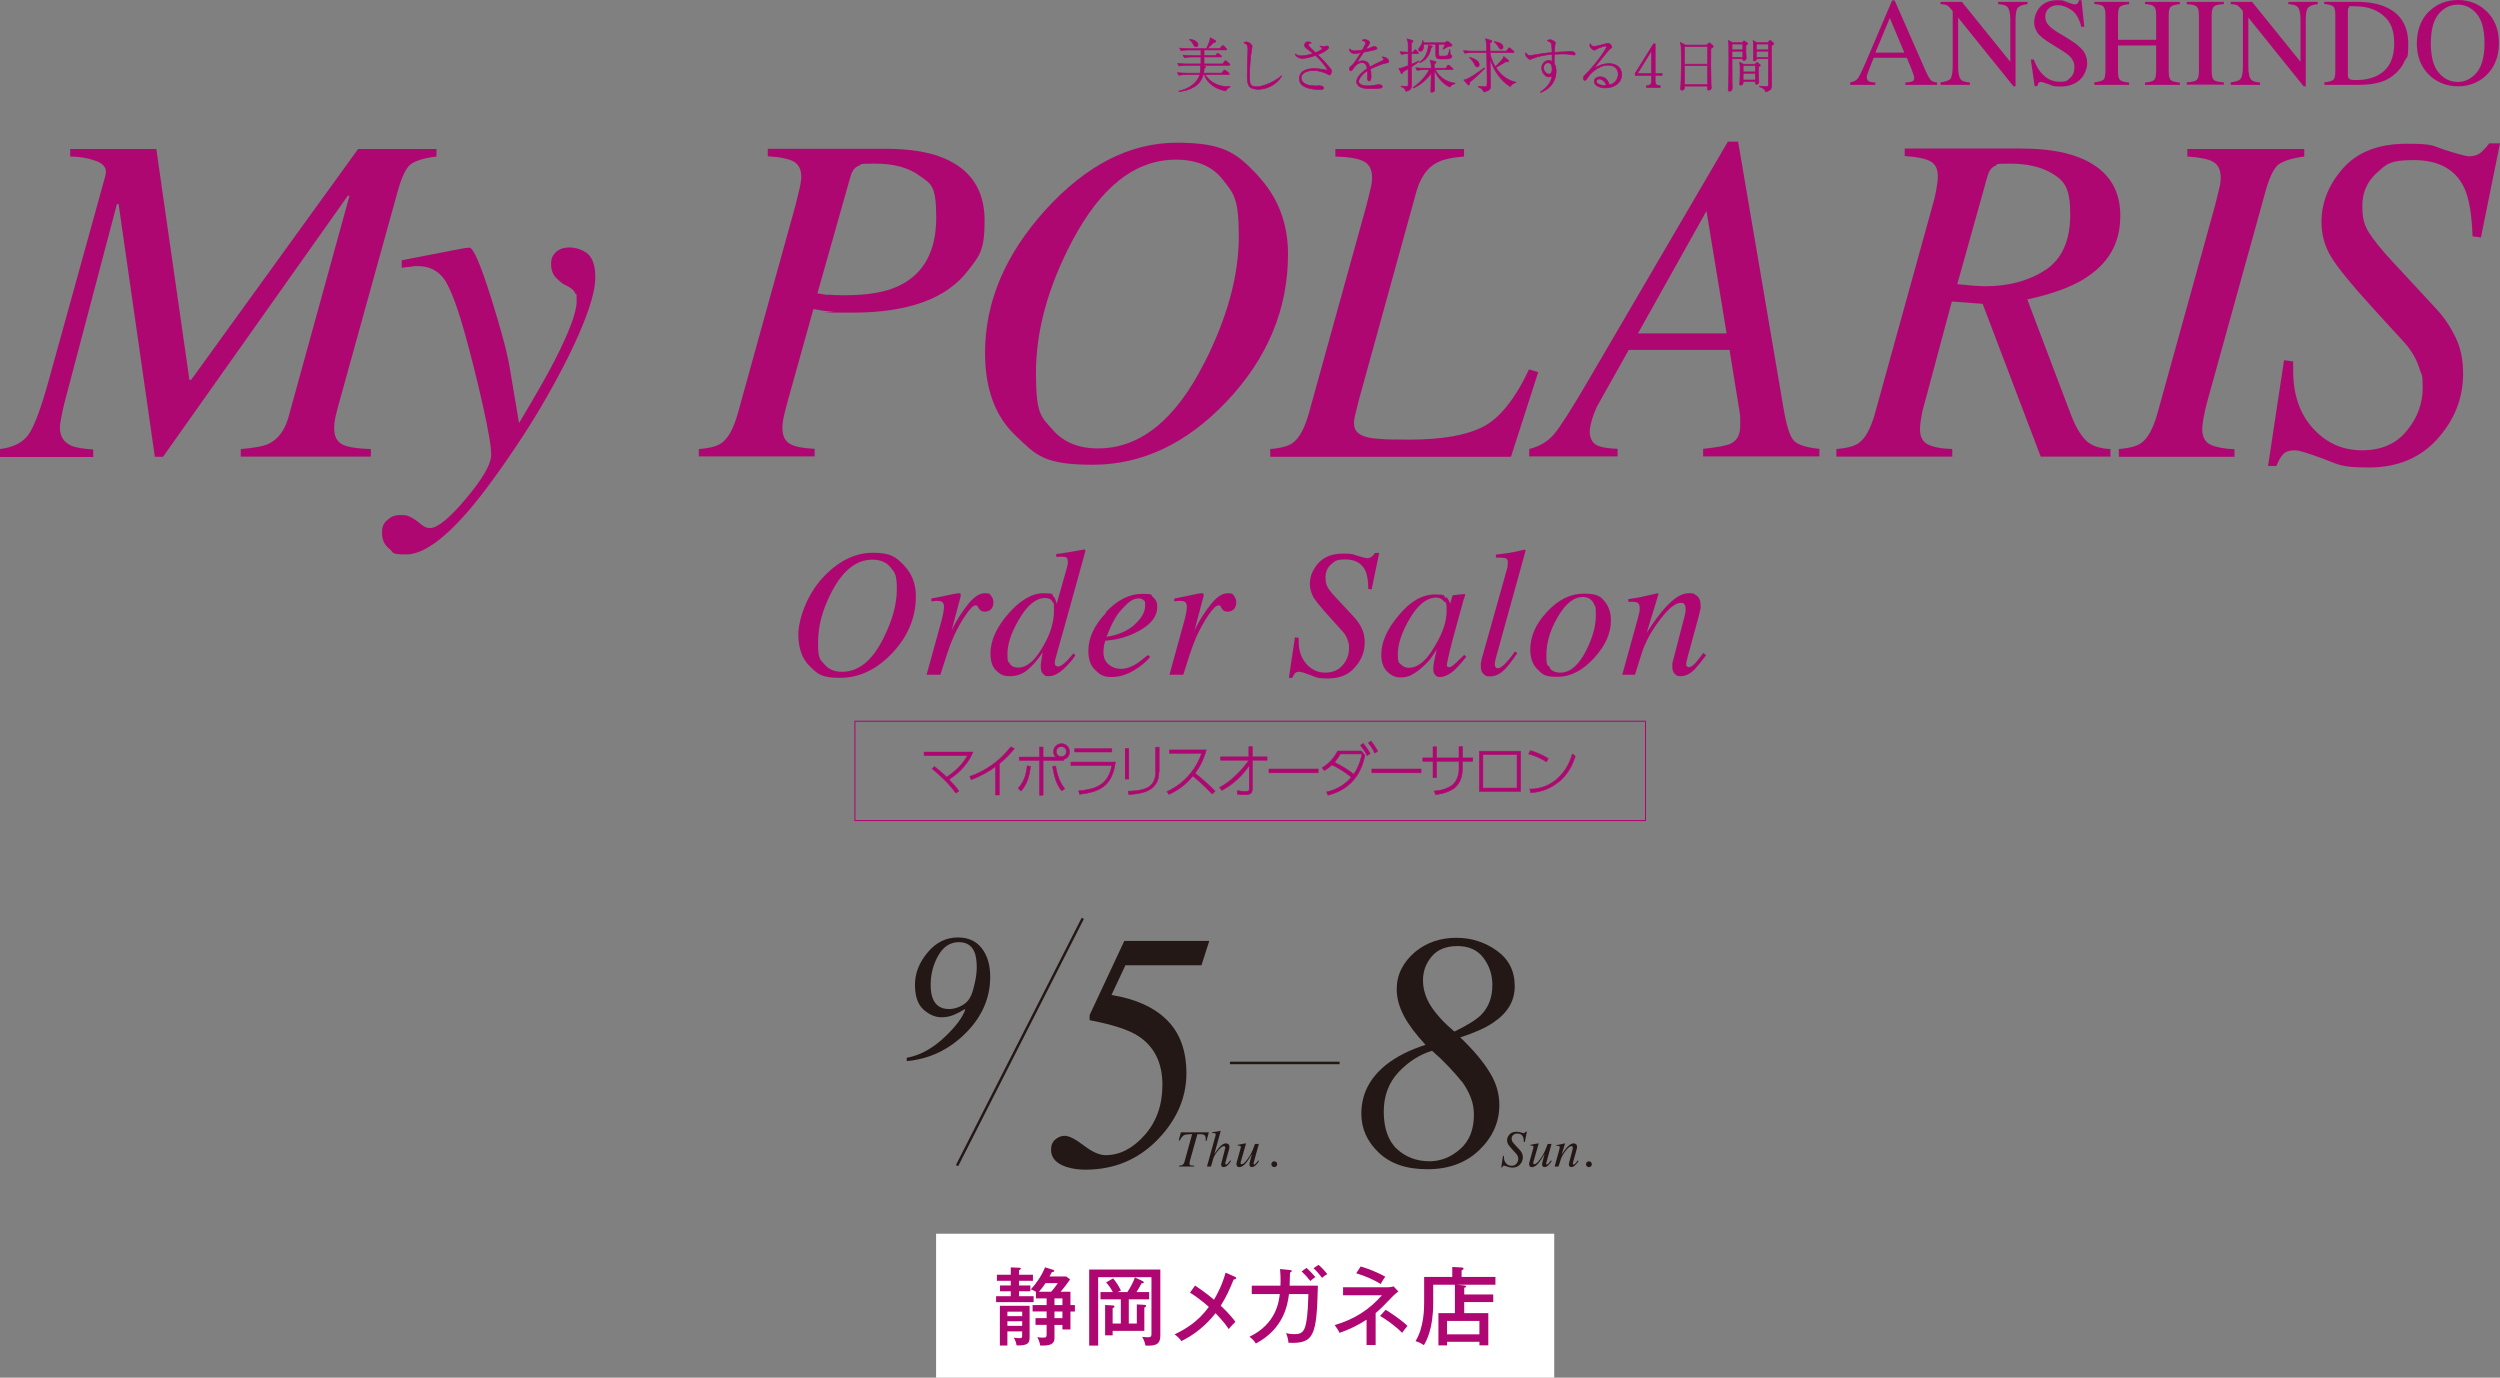 <?xml version="1.0" encoding="UTF-8"?><svg id="_レイヤー_2" xmlns="http://www.w3.org/2000/svg" viewBox="0 0 1193.1 657.48"><rect x="0" y="0" width="1193.1" height="657.48" fill="#808080" stroke="none"/><defs><style>.cls-1{stroke:#231815;stroke-width:1.2px;}.cls-1,.cls-2{fill:none;stroke-miterlimit:10;}.cls-3{fill:#231815;}.cls-4,.cls-5{fill:#af0772;}.cls-6,.cls-7{fill:#af0772;}.cls-8{fill:#fff;}.cls-2{stroke-width:.5px;}.cls-2,.cls-7{stroke:#af0772;}.cls-7{stroke-width:.25px;}.cls-7,.cls-5{stroke-linecap:round;stroke-linejoin:round;}.cls-5{stroke:#af0772;stroke-width:.3px;}</style></defs><g id="_文字"><rect class="cls-8" x="446.74" y="588.78" width="295" height="68.71"/><path class="cls-3" d="M442.64,454.62c3.97-4.82,8.8-7.23,14.5-7.23,4.98,0,8.8,1.74,11.45,5.23,2.66,3.49,3.98,7.99,3.98,13.5,0,10.33-4.04,19.43-12.12,27.32-7.83,7.67-17.07,11.99-27.72,12.96v-1.58c6.56-1.16,12.86-4.72,18.92-10.66,4.81-4.7,7.82-8.81,9-12.32l-.29-.21c-1.6,1.05-3.33,1.96-5.19,2.72-1.85.76-3.82,1.14-5.89,1.14-2.9,0-5.73-1.21-8.49-3.63-2.75-2.42-4.13-6.39-4.13-11.9s1.98-10.51,5.95-15.33ZM459.05,479.88c2.05-1.11,3.53-2.74,4.44-4.9.61-1.41,1.2-3.46,1.78-6.13s.87-5.09.87-7.25c0-3.05-.36-5.44-1.08-7.19-1.3-3.19-3.78-4.78-7.43-4.78-4.15,0-7.43,2.13-9.85,6.4-2.42,4.27-3.63,8.89-3.63,13.88,0,2.88.37,5.18,1.12,6.9,1.35,3.16,3.91,4.74,7.68,4.74,2.02,0,4.05-.55,6.1-1.66Z"/><path class="cls-3" d="M508.87,556.89c-4.85-1.63-7.27-4.37-7.27-8.21,0-2.1.68-3.74,2.05-4.89,1.37-1.16,2.85-1.74,4.45-1.74,2.06,0,5.11,1.54,9.13,4.62,4.02,3.08,7.48,4.62,10.37,4.62,6.81,0,13.04-3.2,18.68-9.59,5.65-6.39,8.47-14.38,8.47-23.96,0-10.63-3.92-18.45-11.76-23.45-4.54-2.89-12.2-5.37-22.98-7.42v-2.45l16.56-35.37h40.54l-3.71,11.6h-36.3l-6.65,14.21c11.47,1.84,20.3,5.83,26.48,11.96,6.18,6.13,9.27,14.59,9.27,25.38,0,11.74-4.64,22.37-13.93,31.89-9.28,9.42-20.73,14.13-34.35,14.13-3.25,0-6.27-.45-9.05-1.34Z"/><path class="cls-3" d="M669.94,484.69c-2.24-4.24-3.37-8.43-3.37-12.59,0-6.89,2.94-12.84,8.82-17.84,5.47-4.47,12.02-6.71,19.65-6.71,7.12,0,13.54,2.04,19.26,6.12s8.59,9.72,8.59,16.93-3.43,12.82-10.29,17.45c-3.71,2.53-8.95,4.87-15.71,7.03,6.29,6.05,10.93,11.55,13.93,16.5,3.15,4.95,4.72,10.21,4.72,15.79,0,8.16-3.17,15.3-9.52,21.43-6.34,6.13-14.6,9.2-24.76,9.2s-17.71-2.63-23.25-7.9c-5.55-5.26-8.32-11.47-8.32-18.63,0-9.32,4-17.13,11.99-23.45,4.9-3.84,11.11-6.97,18.64-9.39-4.69-5.05-8.16-9.7-10.41-13.93ZM696.79,548.44c4.41-3.84,6.61-9.29,6.61-16.34,0-3.11-.52-5.92-1.55-8.45-1.03-2.53-2.27-4.82-3.71-6.87-2.12-2.63-4.45-5.29-7-7.97s-5.12-5.13-7.7-7.34c-5.93,1.79-11.26,5.18-15.98,10.18s-7.08,11.32-7.08,18.95,2.11,13.93,6.34,17.8c4.23,3.87,9.41,5.8,15.55,5.8,5.26,0,10.1-1.92,14.51-5.76ZM706.78,484.42c3.63-3.63,5.44-8.42,5.44-14.37,0-4.84-1.42-9.14-4.26-12.91-2.84-3.76-6.98-5.64-12.41-5.64s-9.46,1.65-12.25,4.93c-2.79,3.29-4.19,7.09-4.19,11.41s1.32,8.55,3.95,12.55c2.63,4,6.32,7.97,11.06,11.92,6.22-3.05,10.44-5.68,12.66-7.89Z"/><line class="cls-1" x1="586.98" y1="507.28" x2="639.3" y2="507.28"/><line class="cls-1" x1="516.74" y1="438.28" x2="456.74" y2="556.28"/><path class="cls-3" d="M562.66,556.31c.74-.06,1.26-.16,1.56-.32.5-.27.86-.78,1.06-1.53l3.65-13.19c-1.92,0-3.19.14-3.8.43-.62.29-1.34,1.17-2.16,2.63l-.44-.09,1.04-3.84h13.33l-1.1,4.08-.44-.06.06-.87c0-.77-.17-1.34-.52-1.71-.35-.38-1.03-.57-2.06-.57h-1.39l-3.5,12.44c-.08.27-.14.51-.18.72-.07.32-.11.57-.11.76,0,.49.15.79.45.91s.89.19,1.77.21v.4h-7.22v-.4Z"/><path class="cls-3" d="M578.53,540.34c.52-.07.95-.13,1.28-.18s.61-.09.84-.13c.97-.19,1.49-.29,1.56-.31.07-.02.13-.02.17-.02.1.05.15.11.15.18l-3.02,10.9c1.01-1.51,1.83-2.62,2.48-3.32,1.12-1.2,2.15-1.81,3.09-1.81.38,0,.76.12,1.11.37.36.25.54.69.54,1.34,0,.15-.02.35-.06.6s-.09.46-.15.65l-1.62,5.85c-.05.16-.09.32-.12.47-.03.15-.05.29-.05.41,0,.14.03.24.1.31.06.07.16.1.28.1.25,0,.55-.18.89-.52.21-.22.61-.7,1.18-1.44l.32.29c-.57.85-1.05,1.46-1.45,1.86-.71.69-1.42,1.04-2.13,1.04-.33,0-.6-.1-.82-.3-.22-.2-.33-.5-.33-.88,0-.11,0-.21.02-.3.01-.09.04-.2.07-.31l1.84-7.15c.02-.06.03-.13.04-.2.01-.07.02-.14.02-.21,0-.2-.06-.36-.18-.48-.13-.11-.3-.17-.5-.17-.54,0-1.23.44-2.05,1.31-.82.87-1.52,1.77-2.09,2.68-.39.64-.68,1.25-.88,1.82s-.58,1.88-1.15,3.93h-1.9l4.1-14.8c.02-.11.04-.2.05-.27,0-.07.01-.14.01-.21,0-.35-.11-.56-.34-.63s-.66-.09-1.31-.05v-.4Z"/><path class="cls-3" d="M592.1,547.9c.02-.08.03-.16.04-.23.01-.07.02-.14.02-.21,0-.35-.1-.56-.31-.64-.21-.08-.6-.12-1.17-.12v-.34l1.82-.35,1.96-.37s.08.01.11.06.04.1.04.14l-.04.2-2.37,8.25c-.06.2-.1.36-.12.48s-.04.2-.04.24c0,.19.05.33.16.44.11.11.25.16.42.16.49,0,1.09-.43,1.82-1.28.73-.86,1.38-1.74,1.95-2.66.51-.82.98-1.74,1.41-2.75.26-.63.64-1.62,1.14-2.99h1.84l-2.4,8.66c-.04.16-.08.31-.11.45s-.05.25-.05.34c0,.11.02.2.07.27s.13.12.25.12.24-.05.37-.14c.13-.09.29-.24.48-.43.09-.09.25-.28.48-.57.14-.18.36-.45.66-.82l.35.23c-.37.62-.76,1.15-1.16,1.6-.8.9-1.54,1.34-2.23,1.34-.36,0-.65-.1-.87-.29s-.34-.5-.34-.91c0-.21.02-.44.06-.69.04-.25.11-.53.2-.85.15-.57.34-1.28.58-2.14l.32-1.15h-.09c-1.13,1.9-2.03,3.24-2.68,4.03-1.13,1.35-2.19,2.03-3.2,2.03-.27,0-.52-.06-.74-.17-.43-.23-.64-.64-.64-1.22,0-.17,0-.31.02-.42.02-.11.04-.25.09-.44l1.9-6.86Z"/><path class="cls-3" d="M607.14,556.59c-.27-.27-.4-.6-.4-.99s.14-.71.41-.98.6-.4.98-.4.71.14.98.4.41.6.41.98-.13.71-.4.99c-.27.27-.6.41-.99.41s-.72-.14-.99-.41Z"/><path class="cls-3" d="M717.25,551.59l.48.06c0,.28-.01.45-.01.5,0,1.27.35,2.29,1.06,3.06.7.77,1.56,1.15,2.58,1.15s1.82-.35,2.38-1.04c.56-.69.84-1.45.84-2.27,0-.31-.05-.63-.16-.98-.16-.53-.43-1-.8-1.42l-1.56-1.71c-1.2-1.32-1.98-2.26-2.32-2.83-.34-.57-.51-1.19-.51-1.86,0-1.02.38-1.97,1.15-2.84.76-.87,1.89-1.3,3.37-1.3.66,0,1.34.11,2.04.34.7.22,1.12.34,1.26.34.27,0,.49-.08.66-.23.17-.15.31-.31.41-.47h.57l-1.01,4.98-.44-.06c-.04-1.18-.19-2.05-.45-2.59-.47-.97-1.36-1.45-2.67-1.45-.8,0-1.46.23-1.96.69s-.75,1.04-.75,1.73c0,.56.11,1.03.34,1.41s.66.92,1.31,1.61l2.26,2.43c.41.44.75.94,1.02,1.49s.42,1.2.42,1.94c0,1.3-.45,2.46-1.36,3.46-.91,1-2.12,1.51-3.63,1.51-.79,0-1.59-.15-2.4-.46s-1.31-.46-1.51-.46c-.29,0-.5.07-.63.21-.13.14-.25.35-.35.62h-.44l.84-5.58Z"/><path class="cls-3" d="M731.77,547.9c.02-.08.03-.16.04-.23.01-.07.02-.14.02-.21,0-.35-.1-.56-.31-.64-.21-.08-.6-.12-1.17-.12v-.34l1.82-.35,1.96-.37s.08.01.11.06.04.1.04.14l-.04.2-2.37,8.25c-.06.2-.1.36-.12.48s-.04.2-.04.24c0,.19.05.33.16.44.11.11.25.16.42.16.49,0,1.09-.43,1.82-1.28.73-.86,1.38-1.74,1.95-2.66.51-.82.98-1.74,1.41-2.75.26-.63.64-1.62,1.14-2.99h1.84l-2.4,8.66c-.04.16-.08.31-.11.45s-.05.25-.05.34c0,.11.02.2.07.27s.13.12.25.12.24-.05.37-.14c.13-.09.29-.24.48-.43.09-.09.25-.28.48-.57.14-.18.36-.45.66-.82l.35.23c-.37.62-.76,1.15-1.16,1.6-.8.9-1.54,1.34-2.23,1.34-.36,0-.65-.1-.87-.29s-.34-.5-.34-.91c0-.21.02-.44.06-.69.04-.25.11-.53.2-.85.15-.57.34-1.28.58-2.14l.32-1.15h-.09c-1.13,1.9-2.03,3.24-2.68,4.03-1.13,1.35-2.19,2.03-3.2,2.03-.27,0-.52-.06-.74-.17-.43-.23-.64-.64-.64-1.22,0-.17,0-.31.02-.42.02-.11.04-.25.09-.44l1.9-6.86Z"/><path class="cls-3" d="M741.93,556.71l2.09-7.54c.18-.64.28-1.02.31-1.16s.04-.28.04-.44c0-.24-.07-.42-.2-.56-.13-.14-.4-.2-.79-.2-.1,0-.19,0-.29.02-.09.01-.2.03-.31.04v-.4c.52-.08.9-.14,1.12-.18.22-.04.46-.09.72-.15l2.17-.48s.08.07.1.11l-1.62,5.25c1-1.52,1.83-2.65,2.51-3.39,1.18-1.31,2.24-1.96,3.17-1.96.36,0,.67.07.93.21.5.27.75.75.75,1.45,0,.2-.02.4-.06.61-.04.21-.09.44-.16.68l-1.61,5.85c-.03.12-.07.27-.11.45-.04.17-.06.3-.06.37,0,.12.03.23.09.33.06.1.15.15.27.15.2,0,.44-.12.7-.37s.7-.78,1.3-1.59l.35.32c-.65.9-1.17,1.54-1.56,1.9-.65.64-1.28.96-1.88.96-.27,0-.53-.09-.78-.27-.25-.18-.38-.51-.38-.99,0-.14,0-.29.03-.44s.05-.29.08-.4l1.56-5.93c.08-.33.14-.59.16-.8.03-.21.04-.36.04-.45,0-.19-.05-.36-.14-.51-.09-.14-.26-.21-.5-.21-.62,0-1.4.55-2.34,1.66-.55.66-1.11,1.44-1.68,2.35-.42.71-.76,1.4-1,2.07s-.63,1.89-1.17,3.66h-1.87Z"/><path class="cls-3" d="M757.31,556.59c-.27-.27-.4-.6-.4-.99s.14-.71.41-.98.6-.4.98-.4.71.14.98.4.41.6.41.98-.13.71-.4.99c-.27.27-.6.41-.99.41s-.72-.14-.99-.41Z"/><path class="cls-4" d="M492.96,608.36v2.9h-6.65v2.2h5.42v2.77h-5.42v2.36h6.97v2.85h-17.9v-2.85h7.01v-2.36h-5.14v-2.77h5.14v-2.2h-6.61v-2.9h6.61v-3.51l3.91.16c.29,0,.9.04.9.45,0,.29-.41.53-.9.77v2.12h6.65ZM480.77,635.4v6.73h-3.59v-18.96h14.19v14.88c0,2.9-.61,4.16-6.2,4.04-.29-1.63-.77-2.69-1.35-3.71.82.12,2.04.24,2.85.24,1.14,0,1.14-.61,1.14-1.22v-2h-7.05ZM487.83,628.1v-2.12h-7.05v2.12h7.05ZM487.83,632.75v-2.2h-7.05v2.2h7.05ZM510.86,616.48v6.36h2.12v3.06h-2.12v8.56h-3.83v-2.16h-3.79v6.12c0,1.59-.16,4.12-6.81,3.71-.16-1.14-.77-2.94-1.39-4,1.26.2,1.71.24,2.49.24,1.55,0,1.96-.08,1.96-1.55v-4.53h-5.3v-3.22h5.3v-3.18h-6.69v-3.06h6.69v-3.18h-5.1v-3.18c-1.1-.65-1.88-.94-2.45-1.1,2.65-2.85,5.42-6.93,6.77-10.56l3.63,1.1c.29.08.77.2.77.61,0,.49-.86.61-1.14.61-.33.61-.53,1.02-1.1,2.04h7.95l1.88,1.43c-1.92,2.65-3.06,4.2-4.53,5.87h4.69ZM501.65,616.48c.41-.45,1.96-2.24,3.18-4.12h-5.87c-.57.9-1.35,2.08-3.14,4.12h5.83ZM503.24,619.66v3.18h3.79v-3.18h-3.79ZM507.03,625.9h-3.79v3.18h3.79v-3.18Z"/><path class="cls-4" d="M553.76,605.88v31.44c0,3.67-1.43,5.18-7.09,4.85-.33-1.96-1.18-3.47-1.59-4.16,1.35.12,2.08.2,2.69.2,1.63,0,1.75-.53,1.75-1.88v-26.79h-25.44v32.62h-4.28v-36.29h33.97ZM538.02,616.64c.24-.37,2.57-3.83,3.59-7.01l3.63,1.71c.33.16.61.33.61.61,0,.41-.37.45-1.06.53-.82,1.59-1.35,2.49-2.41,4.16h6.04v3.47h-9.71v11.54h3.83v-9.13l3.59.2c.33,0,.82.08.82.53,0,.29-.24.49-.82.82v11.09h-15.13v2.12h-3.59v-14.48l3.59.2c.37.04.86.04.86.53,0,.33-.29.49-.86.82v7.3h3.91v-11.54h-9.71v-3.47h5.91c-.98-1.79-1.92-3.18-3.22-4.61l3.3-1.92c.98,1.1,2.2,2.65,3.79,5.79l-1.63.73h4.65Z"/><path class="cls-4" d="M589.39,609.34c.33.12.57.37.57.61,0,.33-.45.61-1.22.69-2.08,5.14-3.43,8.07-6.16,12.52.86.77,5.02,4.73,7.01,7.71-.45.41-1.83,1.67-3.18,3.43-1.79-2.77-4.24-5.42-6.32-7.58-4.36,5.59-9.91,10.19-16.27,13.29-1.1-1.43-1.67-2-3.26-3.22,4.81-2.28,11.05-5.79,16.35-13.09-.69-.61-4.53-4.04-9.01-6.81l2.45-3.38c1.1.73,5.55,3.75,9.01,6.77,1.55-2.57,4-7.26,5.55-12.93l4.49,2Z"/><path class="cls-4" d="M615.65,606.12c.53.04.82.12.82.45,0,.2-.16.57-.82.73,0,1.02-.04,2.45-.2,6.28h13.5c-.61,23.57-1.59,27.85-14.03,27.24-.2-1.75-.45-2.77-1.14-4.61.94.24,2,.49,3.83.49,2.08,0,4.28-.12,5.3-3.59.57-2,1.26-5.18,1.51-15.54h-9.26c-.65,5.3-2.61,16.64-15.82,23.61-.94-1.43-1.63-2.2-3.06-3.22,12.76-6.12,14.07-16.72,14.48-20.39h-13.37v-4h13.7c.16-3.71-.08-6.24-.2-7.95l4.77.49ZM623.52,605.1c1.39,1.18,3.18,3.1,4.24,4.36-.9.61-1.51,1.06-2.41,1.88-1.18-1.55-2.69-3.22-4.16-4.57l2.32-1.67ZM629.27,603.63c1.39,1.18,3.14,3.06,4.16,4.44-1.06.57-1.39.86-2.53,1.79-1.06-1.55-2.69-3.38-4.04-4.61l2.41-1.63Z"/><path class="cls-4" d="M656.5,641.88h-4.32v-12.07c-4.04,2.61-8.36,4.77-12.93,6.28-.57-1.3-1.06-2.04-2.28-3.71,9.71-2.89,16.43-7.34,22.55-14.23h-18.55v-3.83h21.65c.82,0,1.22-.08,2.45-.41l2.28,2.41c-.65.53-1.67,1.3-2.32,1.96-5.51,5.71-5.99,6.2-8.52,8.36v15.25ZM649.36,604.41c3.79,1.02,9.18,3.38,11.74,4.85-1.3,1.83-1.79,2.81-2.16,3.51-3.43-2.08-7.79-4-11.7-5.1l2.12-3.26ZM661.31,625.08c1.55.94,6.85,4.32,10.4,7.67-.77.9-2.2,2.81-2.57,3.34-3.43-3.55-7.87-6.52-10.52-8.07l2.69-2.94Z"/><path class="cls-4" d="M712.64,617.78v3.63h-13.86v5.26h11.5v15.37h-4.24v-1.67h-15.45v1.71h-4.12v-15.41h7.87v-13.54h-10.36v8.69c0,12.52-3.26,18.1-4.44,20.14-.98-.65-2-1.3-4-1.92,4.08-6.44,4.12-15.82,4.12-18.55v-12.07h13.42v-4.77l4.53.24c.49.04.86.29.86.61,0,.2-.16.37-.33.45-.2.12-.41.24-.61.37v3.1h16.15v3.71h-18.47l3.1.29c.82.08,1.39.16,1.39.57s-.65.53-.9.57v3.22h13.86ZM690.58,636.79h15.45v-6.4h-15.45v6.4Z"/><path class="cls-5" d="M584.99,43.39c-1.17-.22-3.82-.78-6.46-2.67-1.11-.81-2.76-2.34-3.79-5.13h-.5c-.64,2.31-1.81,4.4-4.71,6.07-2.12,1.2-4.51,1.87-6.94,2.03v-.22c4.21-.86,6.66-2.9,7.83-4.12,1.59-1.62,1.95-3.01,2.12-3.76h-6.38c-.98,0-2.51.11-3.57.31l-.67-1.2c2.09.17,4.12.22,4.63.22h6.16c.22-1.14.31-2.03.31-2.59s-.06-.86-.14-1.14h-6.63c-1,0-2.54.11-3.59.31l-.67-1.2c2.09.17,4.12.22,4.65.22h6.49v-3.32h-4.32c-.98,0-2.54.11-3.59.31l-.64-1.2c2.09.17,4.1.22,4.63.22h3.93v-2.67h-5.96c-.98,0-2.51.11-3.57.31l-.67-1.2c2.09.17,4.12.22,4.62.22h8.25c.28-.56.89-1.84,1.45-3.48.19-.53.22-.7.31-1.7l2.4,1.31c.17.11.25.19.25.39,0,.25-.22.36-.31.42-.14.06-.72.28-.84.33-1.11,1-1.59,1.45-2.84,2.73h5.91l.98-1.09c.25-.28.33-.36.45-.36.19,0,.47.22.58.33l1,1c.31.31.31.42.31.47,0,.31-.33.31-.45.31h-10.39v2.67h5.57l.42-.7c.25-.39.39-.39.47-.39.11,0,.25.06.53.25l1.03.78c.11.08.28.22.28.42,0,.25-.22.31-.42.31h-7.89v3.32h8.94l.84-1.17c.14-.14.31-.39.47-.39s.39.22.5.31l1.31,1.14c.19.19.31.31.31.47,0,.25-.25.31-.42.31h-13.43l1.7.42c.33.08.53.2.53.39,0,.31-.45.53-.67.61-.06.84-.11,1.42-.31,2.31h8.64l.95-1.14c.25-.31.31-.36.45-.36.17,0,.47.25.53.28l1.42,1.14c.14.14.31.28.31.45,0,.25-.25.31-.45.31h-11.15c2.09,3.62,6.46,5.77,10.84,5.77.42,0,.75-.03,1.11-.06l.06.19c-1.5.72-1.84,1.42-2.09,1.9ZM570.8,22.33c-.7,0-1.03-.61-1.37-1.28-.5-.98-.92-1.56-1.76-2.06l.11-.22c3.29.28,3.96,2.03,3.96,2.62s-.45.95-.95.95Z"/><path class="cls-5" d="M611.63,36.26c-2.01,3.79-6.74,6.38-11.15,6.38-.75,0-3.15-.17-4.12-1.28-.92-1.06-1.14-2.81-1.14-5.63,0-.42.14-5.93.17-6.8s.17-4.62.17-5.41c0-2.34-.81-2.62-1.95-3.06.2-.22.47-.45,1.23-.45,1.17,0,2.73,1.34,2.73,2.06,0,.25-.14,1.03-.22,1.53-.64,3.43-1,9.03-1,12.54,0,1.09,0,3.54.56,4.29.61.81,1.67,1,2.7,1,3.48,0,9.53-2.9,11.95-5.29l.08.11Z"/><path class="cls-5" d="M629.93,21.94c.61.14,1.45.31,1.7.31.28,0,1.37-.33,1.59-.33.45,0,.86.25.86.7,0,.39-.25.61-.47.84-1.84,1.53-3.59,2.2-4.79,2.65,1.62,1.48,4.18,4.26,5.49,5.82.75.92,1.17,1.42,1.17,2.03s-.42,1.81-.98,1.81c-.17,0-.25-.03-.95-.42-1.89-1-4.43-1.7-6.71-1.7-3.51,0-5.88,1.42-5.88,3.48,0,2.42,2.73,3.4,4.04,3.62,1.39.22,2.67.25,3.12.25.19,0,1.14-.08,1.34-.08.39,0,2.23,0,2.23,1.09,0,.72-1.17.72-1.34.72-3.15,0-4.74-.36-5.77-.64-3.76-.98-4.46-2.76-4.46-4.57,0-4.79,5.96-4.79,7.13-4.79,1.25,0,2.98.19,4.35.42.25.06,1.59.33,1.64.33.14,0,.19-.06.19-.19,0-.58-2.79-4.32-5.6-6.83-2.81.98-5.15,1.42-6.35,1.42-.84,0-2.7-.36-3.43-2.09.98.5,1.75.86,2.98.86,2.28,0,4.88-.86,5.66-1.14-2.23-1.75-2.37-1.87-3.04-2.34-1.09-.78-1.09-1.37-1.09-1.64,0-.7.64-1.59,1.56-1.59.17,0,.92,0,1.76.61-.86.11-.95.11-1.11.22-.2.11-.31.33-.31.67,0,.72,2.45,2.93,3.32,3.68.67-.25,1.67-.64,2.79-1.37.36-.22.36-.45.36-.56,0-.47-.39-.75-1.03-1.11l.03-.14Z"/><path class="cls-5" d="M651.78,20.55c0-.61-.5-.84-1.7-1.28.22-.22.47-.39,1.14-.39,1.37,0,2.48.89,2.48,1.5,0,.14,0,.33-.39.89-.22.33-1.31,1.92-1.53,2.23.7-.17,1.42-.36,3.23-1.11.11-.06.5-.2.75-.2.42,0,1.42.22,1.42.81,0,.45-.45.61-1.09.78-1.92.47-2.95.67-5.24,1.09-1.17,1.64-2.45,3.48-3.29,5.07.64-.39,1.48-.92,2.79-.92,2.56,0,3.09,1.84,3.43,2.93,1.34-.75,2.81-1.56,5.99-3.01.36-.17.59-.33.59-.72,0-.36-.33-.64-.78-1,.22-.06.31-.06.45-.06.58,0,2.76.7,2.76,2.17,0,.58-.31.61-1.39.78-1.48.19-5.27,1.78-7.38,2.81.14.72.33,1.87.33,3.48,0,.28,0,2.28-.92,2.28-.78,0-.81-1.17-.81-1.5,0-.11.08-1.84.08-2.2,0-.08,0-.67-.08-1.31-2.15,1.39-4.18,3.62-4.18,5.18,0,2.06,3.46,2.12,4.43,2.12,1.48,0,3.09-.25,4.32-.5.47-.08.64-.11.89-.11.86,0,1.62.45,1.62.98,0,.17-.11.56-.78.7-.7.14-2.29.28-4.07.28-4.23,0-5.24-.47-6.1-1.06-.59-.39-1.34-1.23-1.34-2.26,0-.39.19-1.56.98-2.59.84-1.06,2.06-2.31,4.1-3.68-.31-1.64-.78-2.87-2.56-2.87-1.64,0-2.98,1.31-3.62,2.2-1.09,1.56-1.23,1.76-1.59,1.76-.67,0-.7-.81-.7-1,0-.64.22-.81.64-1.11,1.39-1,3.4-4.26,4.79-6.58-1.59.28-2.09.39-2.93.39-2.23,0-2.48-1.5-2.59-2.2.89.64,1.53.95,2.65.95,1.2,0,2.59-.2,3.59-.39.39-.7,1.62-2.84,1.62-3.32Z"/><path class="cls-5" d="M673.57,31.89c0,1.28.08,7.05.08,8.22,0,1.53,0,3.06-2.76,3.46-.17-.84-.5-1.62-2.26-2.26l.06-.22c.14,0,1.95.14,1.98.14,1.37,0,1.37-.17,1.37-1.06v-7.38c-.61.36-1.73,1-1.81,1.06-.31.17-.42.22-.67.39-.17.61-.22.89-.56.89-.17,0-.25-.14-.31-.22l-1.14-2.34c.17.03.42.06.56.06.45,0,3.06-.98,3.93-1.28v-5.74c-.53,0-2.12.08-3.26.31l-.67-1.2c1.31.11,2.59.17,3.93.19v-3.68c0-1.48-.39-2.31-.61-2.73l2.65.81c.14.06.33.14.33.33,0,.17-.28.39-.36.45-.19.17-.47.39-.56.47,0,.56.03,3.87.03,4.37h.78l.67-.86c.14-.17.25-.33.42-.33.2,0,.42.17.53.31l.72.81c.14.17.28.31.28.45,0,.31-.33.31-.45.31h-2.95c.03,1.42.03,3.73.03,5.1.28-.11,2.23-.95,3.59-1.64l.08.2c-.53.45-1.7,1.42-3.65,2.65ZM691.91,41.55c-3.45-1.56-6.19-5.04-7.38-8.3h-.03c0,5.21,0,6.49.08,8.41,0,.17.06,1.03.06,1.23,0,.25-.06.61-.31.78-.14.11-.75.36-1.03.36-.45,0-.45-.31-.45-.47,0-1.25.19-7.38.19-8.78-.98,1.67-3.71,5.04-8.5,7.22l-.08-.25c1.03-.7,5.6-4.15,7.61-8.5h-2.17c-.86,0-2.45.08-3.59.31l-.67-1.2c1.48.14,3.18.22,4.65.22h2.76c-.03-1.73-.03-2.45-.61-3.87l2.56.64c.17.06.36.14.36.33,0,.33-.47.61-.89.84.03.45.03.61.03,2.06h5.52l.78-1.2c.08-.14.28-.33.45-.33s.33.14.5.28l1.42,1.2c.11.11.28.22.28.42,0,.31-.31.31-.42.31h-8.08c.81,1.62,2.03,2.98,3.48,4.07,2.26,1.7,4.1,2.06,5.99,2.4v.22c-.56.11-1.62.31-2.51,1.62ZM692.66,22c-.14.03-.81.08-1.2.08-.86.33-2.17,1.06-2.76,1.45l-.06-.06c.58-1.06,1-2.31,1.03-2.37h-3.06v3.32c0,.7-.03,1.89.08,2.06.14.25.64.31,1,.31,3.09,0,3.34,0,3.82-1.87.06-.19.28-1.11.33-1.31h.11c.03.39.08,2.15.28,2.45.08.17.17.19.5.39.11.06.22.22.22.36,0,.5-.64,1-1.17,1.17-.47.14-1.5.17-3.23.17h-.64c-1.53,0-2.45-.08-2.65-1.31-.06-.36-.06-.89-.06-5.74h-5.82c.22,2.81-.89,3.37-1.56,3.37-.53,0-.81-.39-.81-.81,0-.45.11-.58.75-1.37.89-1.06,1.09-2.15,1.23-3.04h.08c.11.39.17.61.22,1.17h10.25l.72-.5c.22-.17.33-.22.5-.22s.33.11.45.19l1.56,1.28c.08.08.2.19.2.42,0,.17-.11.31-.33.39ZM683.02,22.58c-.19,1.11-.7,2.59-1.31,3.71-1,1.81-2.26,2.9-4.18,3.65l-.08-.19c.75-.53,2.37-1.64,3.4-4.32.11-.28.72-1.84.86-3.76l1.48.28c.22.06.39.08.39.25,0,.25-.45.36-.56.39Z"/><path class="cls-5" d="M721.78,40.16c-.11.11-.72.59-1.03,1.17-4.82-3.04-8.02-7.97-9.61-13.46.03,3.2.03,6.71.11,9.64,0,.53.11,2.84.11,3.34,0,1.7-.42,2.28-3.15,3.09-.53-1.14-1.37-2.06-2.7-2.45l.08-.31c.42.08,1.37.22,2.59.22,1.06,0,1.25,0,1.42-.42.11-.22.11-3.04.11-3.51,0-2.7-.03-3.23-.19-12.4h-6.88c-.98,0-2.54.11-3.57.33l-.67-1.2c2.09.17,4.12.19,4.62.19h6.46c0-.5-.03-2.79-.06-3.23-.06-1.14-.36-2.26-.47-2.73l2.65.86c.19.08.42.14.42.42,0,.36-.39.53-.95.78,0,.61.03,3.34.03,3.9h7.8l1-1.23c.17-.22.28-.36.42-.36.17,0,.39.2.5.31l1.48,1.23c.14.14.28.25.28.45,0,.25-.22.28-.42.28h-11.06c0,.67.56,3.59,2.54,6.85,2.67-2.73,2.87-2.93,3.51-3.82.36-.53.42-.81.45-1.14l2.03,1.62c.22.2.39.47.39.64,0,.19-.19.33-.5.33-.22,0-.36-.03-.92-.11-.42.28-.56.39-1,.64-.58.36-3.2,1.87-3.73,2.17,3.12,4.71,6.6,6.32,9.58,6.99v.22c-.78.14-1.14.25-1.67.67ZM701.44,39.21c-.06.89-.08,1.37-.5,1.37-.22,0-.36-.17-.56-.39l-1.81-2.03c.84-.11,1.7-.42,4.07-1.78.98-.56,4.93-3.4,5.77-3.96l.2.17c-1.42,1.59-6.16,5.94-7.16,6.63ZM705.03,31.94c-.78,0-1.09-.75-1.25-1.11-.5-1.17-1.53-2.56-2.45-3.26l.11-.22c2.12.72,4.51,1.56,4.51,3.54,0,.56-.39,1.06-.92,1.06ZM716.43,23.47c-.67,0-1.03-.64-1.53-1.5,0-.03-.75-.98-1.17-1.45-.17-.19-.28-.25-.58-.42l.08-.25c1.62.31,2.51.58,3.12,1.03.45.33.98.89.98,1.53,0,.45-.33,1.06-.89,1.06Z"/><path class="cls-5" d="M735.12,43.95c4.74-3.15,5.29-5.99,5.57-7.8-.53.31-1,.59-1.64.59-1.31,0-3.29-1.9-3.29-4.32,0-1.89,1.48-3.57,3.32-3.57.67,0,1.17.22,1.67.45,0-.45-.03-.61-.03-.81v-2.54c-3.04.25-5.91.61-9.42,2.01-.17.06-.92.42-1.09.42-.53,0-2.17-1.39-2.17-2.62,0-.14,0-.28.08-.61.81,1.06,1.37,1.34,2.06,1.34.42,0,1.39-.2,1.53-.22,1.28-.22,6.32-1,9-1.23-.03-.78-.08-3.76-.39-4.29-.36-.7-1.03-1-1.84-1.37.31-.17.75-.45,1.31-.45s1.48.45,2.06.84c.39.28.45.53.45.75,0,.11-.14.75-.17.84-.17.75-.25,2.76-.28,3.59,1.06-.08,5.77-.25,6.71-.33.2-.03,1.17-.11,1.25-.11,1.09,0,1.98.78,1.98,1.23,0,.33-.36.53-.67.53-.14,0-.36-.03-.47-.08-1.87-.42-4.1-.45-5.15-.45-1.23,0-2.48.06-3.71.14-.06,1.23-.06,2.23-.06,2.7,0,.56,0,.98.03,1.7.31.56.89,1.67.89,3.73,0,1.14-.17,5.18-3.87,8.14-1.5,1.17-2.79,1.67-3.59,1.98l-.08-.17ZM736.65,32.33c0,1.64,1.37,3.04,2.54,3.04,1.53,0,1.53-2.06,1.53-2.37,0-2.23-.78-3.06-2.15-3.06-.67,0-1.92.86-1.92,2.4Z"/><path class="cls-5" d="M760.83,22.13c.58,0,3.46-.64,5.1-1.14.47-.14,1.23-.36,1.45-.36.78,0,1.84,1.09,1.84,1.78,0,.33-.06.36-.64.78-.59.45-.75.56-1.23,1.14-.81,1-4.4,5.43-5.13,6.35-.36.47-.78,1-1.45,1.95,1.39-.86,3.87-2.28,7.1-2.28,4.04,0,6.07,2.37,6.07,5.29,0,3.71-3.37,6.32-7.72,6.32-2.4,0-5.35-.92-5.35-3.04,0-1.87,1.78-2.28,2.84-2.28,2.28,0,3.59,1.48,4.32,3.82,2.79-.42,4.24-2.93,4.24-5.02,0-2.84-2.06-4.35-4.76-4.35-5.27,0-9.31,5.04-9.58,5.52-.7,1.17-1.03,1.73-1.64,1.73-.36,0-.61-.28-.61-.92,0-.92.25-1.17.89-1.78,4.35-4.18,10.11-12.12,10.11-13.29,0-.36-.25-.39-.39-.39-.45,0-3.18.78-4.21,1.42-.31.19-.89.56-1.09.56-.78,0-2.29-1.2-2.29-2.48,0-.28.11-.42.28-.56.33.84.98,1.23,1.84,1.23ZM763.23,37.71c-.7,0-1.37.39-1.37,1.14,0,1.42,2.98,2.03,3.76,2.03.19,0,.5,0,.95-.17-.31-1.7-2.12-3.01-3.34-3.01Z"/><path class="cls-5" d="M789.91,35.98v2.93c0,1.28.86,1.98,1.95,1.98h.45v.89h-6.55v-.89c.59,0,2.4,0,2.4-2.03v-2.87h-7.8v-.98l8.78-14.07h.78v14.15h3.32v.89h-3.32ZM788.16,24.25l-6.74,10.84h6.74v-10.84Z"/><path class="cls-5" d="M816.5,23.14c-.11,3.34-.03,13.12.08,16.83,0,.31.11,1.59.11,1.87,0,1-.84,1.17-1.17,1.17-.64,0-.64-.47-.64-.7,0-.08.06-1.09.06-1.23h-11.06c.03.75.03,1.03-.06,1.25-.06.14-.42.72-1.09.72-.56,0-.7-.39-.7-.72,0-.28.11-1.45.14-1.7.17-2.4.22-9.39.22-11.28,0-7.38-.11-7.97-.47-9.14l2.37,1.28h10.17l.81-.72c.06-.06.31-.31.53-.31.11,0,.2.06.45.25l1.06.92c.25.19.33.36.33.53,0,.31-.56.61-1.14.98ZM814.97,22.16h-11.09v8.47h11.09v-8.47ZM814.97,31.3h-11.09v9.11h11.09v-9.11Z"/><path class="cls-5" d="M833.22,21.69v3.12c0,.28.14,2.65.14,2.9,0,1.09-1,1.14-1.11,1.14-.64,0-.56-.56-.53-.81h-5.13c0,1.59,0,9.42.03,11.17,0,.36.08,2.06.08,2.45,0,.42,0,1.87-1.23,1.87-.72,0-.72-.5-.72-.72,0-.03.08-.92.08-.95.19-2.17.25-8.3.25-12.76,0-.98,0-7.38-.03-7.83-.08-1.03-.17-1.45-.28-1.98l2.2,1.06h4.54l.47-.58c.17-.17.22-.28.33-.28.06,0,.25.14.33.19l1.25.81c.14.11.22.17.22.31,0,.19-.14.31-.92.89ZM831.74,21.02h-5.15v2.76h5.15v-2.76ZM831.74,24.45h-5.15v2.93h5.15v-2.93ZM839.21,31.89c-.03,1.06-.06,3.37.06,5.35,0,.25.14,1.45.14,1.7,0,1.2-1.03,1.28-1.09,1.28-.75,0-.64-1-.61-1.37h-5.8c.17,1.76-.98,1.78-1.11,1.78-.45,0-.56-.25-.56-.58,0-.25.11-1.34.11-1.56.08-1.25.11-4.76.11-6.13,0-1.14-.03-1.62-.22-2.65l1.81.95h5.57l.39-.47c.33-.33.36-.39.5-.39.17,0,.33.17.39.2l.98.81c.2.17.25.22.25.33,0,.25-.5.53-.92.75ZM837.74,31.33h-5.85v2.98h5.85v-2.98ZM837.74,34.98h-5.85v3.2h5.85v-3.2ZM845.4,21.77c0,3.4,0,6.91.03,10.17,0,1.17.08,6.35.08,7.38,0,2.42,0,3.04-1.11,3.79-.22.11-1.09.64-1.84.72-.08-.53-.19-.92-.67-1.31-.42-.33-1.09-.81-2.23-1.17v-.22c.53,0,2.84.14,3.32.14.59,0,.98-.03.98-.75,0-1.59-.03-4.57-.03-5.91,0-1.03.03-6.05.03-6.58h-5.77c.03.33.03.53-.11.67-.19.28-.67.42-.84.42-.47,0-.47-.47-.47-.59,0-.06.03-.53.03-.61.03-.47.03-2.2.03-2.76,0-4.07,0-4.63-.2-5.82l1.84,1h5.24l.61-.72c.22-.25.28-.33.42-.33.2,0,.31.11.42.22l1.2,1c.11.11.19.2.19.39,0,.22-.14.36-1.14.86ZM843.95,21.02h-5.77v2.76h5.77v-2.76ZM843.95,24.45h-5.77v2.93h5.77v-2.93Z"/><path class="cls-6" d="M883,40.4v-1.1c1.5-.2,2.7-.8,3.5-1.7.8-1,2.1-3.7,4-8.1L903,.2h1.2l14.9,33.9c1,2.2,1.8,3.6,2.4,4.2.6.5,1.6.9,3,1.1v1.1h-15.2v-1.1c1.7-.2,2.9-.3,3.4-.6.5-.2.8-.8.8-1.6s0-.8-.3-1.5c-.2-.7-.5-1.5-.8-2.3l-2.4-5.8h-15.8c-1.6,3.9-2.5,6.3-2.8,7.2s-.5,1.5-.5,2c0,1,.4,1.7,1.2,2.1.5.2,1.5.4,2.9.5v1.1h-12v-.1ZM908.8,25.1l-6.9-16.5-6.9,16.5h13.8Z"/><path class="cls-6" d="M926,39.3c2.5-.3,4.1-.8,4.8-1.7s1.1-2.9,1.1-6V5.3l-.8-1c-.9-1-1.6-1.7-2.2-1.9-.6-.2-1.5-.4-2.8-.4V.9h10.2l23.1,28.6V9.6c0-3.3-.5-5.4-1.5-6.4-.6-.6-2.1-1.1-4.3-1.2V.9h14v1.1c-2.3.2-3.8.8-4.6,1.7-.8.9-1.1,2.9-1.1,6v31.5h-1l-26.4-32.8v23.3c0,3.3.5,5.4,1.4,6.4.6.6,2,1.1,4.2,1.3v1.1h-14v-1.1h-.1v-.1Z"/><path class="cls-6" d="M970.6,28.4c1,2.7,2.2,4.8,3.6,6.4,2.4,2.8,5.3,4.2,8.8,4.2s3.6-.6,4.9-1.8c1.4-1.2,2.1-2.9,2.1-5.1s-.7-3.6-2.1-5.1c-.9-.9-2.8-2.3-5.8-4.1l-5.1-3.2c-1.5-1-2.8-2-3.7-2.9-1.7-1.9-2.5-4-2.5-6.2s1-5.5,3-7.5,4.7-3,8-3,3,.3,4.9,1c1.9.7,3,1,3.3,1,.7,0,1.3-.2,1.5-.5.3-.3.5-.8.7-1.5h1.2l1.3,12.7h-1.4c-1-3.8-2.5-6.5-4.7-8s-4.3-2.3-6.4-2.3-3.1.5-4.3,1.4c-1.2,1-1.8,2.3-1.8,4s.5,2.9,1.4,3.9c.9,1.1,2.4,2.3,4.3,3.5l5.3,3.2c3.3,2,5.6,3.9,7,5.6,1.3,1.7,2,3.7,2,6.1s-1.2,5.8-3.5,7.9c-2.4,2.1-5.4,3.2-9.1,3.2s-3.8-.3-5.8-1.1c-2-.7-3.2-1.1-3.5-1.1-.7,0-1.2.2-1.4.6-.2.4-.4.9-.5,1.4h-1.3l-1.8-12.7h1.4,0Z"/><path class="cls-6" d="M999.5,39.3c2.3-.3,3.8-.7,4.4-1.3.6-.6.9-2.2.9-4.8V7.3c0-2.1-.3-3.5-1-4.2s-2.1-1-4.3-1.2V.9h16.6v1.1c-2.2.2-3.6.6-4.3,1.2s-1,2-1,4.2v11.6h18.2V7.3c0-2.1-.3-3.5-1-4.2s-2.1-1-4.3-1.2V.9h16.6v1.1c-2.2.2-3.6.6-4.3,1.2s-1,2-1,4.2v26.6c0,2.2.3,3.6,1,4.2.7.6,2.1,1,4.3,1.2v1.1h-16.6v-1.1c2.4-.2,3.8-.7,4.4-1.3s.9-2.2.9-4.8v-11.6h-18.2v12.3c0,2.2.3,3.6,1,4.2.7.6,2.1,1,4.3,1.2v1.1h-16.6v-1.1h0v-.1Z"/><path class="cls-6" d="M1043.6,39.3c2.4-.2,4-.5,4.7-1.1s1.1-2,1.1-4.3V7.3c0-2.2-.4-3.6-1.1-4.2s-2.3-1-4.7-1.1V.9h17.7v1.1c-2.4,0-4,.5-4.7,1.1s-1.1,2-1.1,4.2v26.6c0,2.3.4,3.7,1.1,4.3s2.3.9,4.7,1.1v1.1h-17.7s0-1.1,0-1.1Z"/><path class="cls-6" d="M1064.5,39.3c2.5-.3,4.1-.8,4.8-1.7.7-.9,1.1-2.9,1.1-6V5.3l-.8-1c-.9-1-1.6-1.7-2.2-1.9s-1.5-.4-2.8-.4V.9h10.2l23.1,28.6V9.6c0-3.3-.5-5.4-1.5-6.4-.6-.6-2.1-1.1-4.3-1.2V.9h14v1.1c-2.3.2-3.8.8-4.6,1.7-.8.9-1.1,2.9-1.1,6v31.5h-1l-26.4-32.8v23.3c0,3.3.5,5.4,1.4,6.4.6.6,2,1.1,4.2,1.3v1.1h-14v-1.1h0l-.1-.1Z"/><path class="cls-6" d="M1109.2,39.3c2.2-.2,3.6-.6,4.3-1.2.7-.6,1-1.9,1-4.2V7.3c0-2.2-.3-3.6-1-4.2-.6-.6-2.1-1-4.3-1.2V.9h16.1c5.4,0,10,.9,13.8,2.7,6.8,3.2,10.2,9,10.2,17.2s-.6,5.8-1.8,8.5c-1.2,2.7-3.1,5-5.5,6.8-1.6,1.2-3.2,2.1-4.8,2.7-3.1,1.1-6.8,1.7-11.3,1.7h-16.6v-1.1h0l-.1-.1ZM1121.2,37.7c.5.3,1.5.5,3,.5,4.7,0,8.5-.9,11.5-2.8,4.6-2.8,6.9-7.7,6.9-14.6s-1.9-10.8-5.7-13.8c-3.3-2.6-7.6-4-13-4s-2.3,0-2.7.4c-.5.3-.7.9-.7,1.9v30.4c0,1,.2,1.6.7,1.9h0v.1Z"/><path class="cls-6" d="M1159.4,5.3c3.7-3.5,8.2-5.3,13.6-5.3s9.9,1.8,13.6,5.3c4,3.8,6,8.9,6,15.3s-2.1,11.6-6.2,15.5c-3.7,3.4-8.2,5.1-13.4,5.1s-10.3-1.9-14-5.7c-3.8-3.9-5.6-8.8-5.6-14.9s2-11.5,6-15.4h0v.1ZM1163.8,34.6c2.5,3,5.5,4.5,9.1,4.5s6.5-1.5,9-4.4c2.5-2.9,3.8-7.6,3.8-14.1s-1.3-11.2-3.8-14.1c-2.5-2.9-5.5-4.3-9-4.3s-6.6,1.5-9.1,4.5-3.7,7.7-3.7,14,1.2,10.9,3.7,13.9Z"/><path class="cls-6" d="M0,214.3c6.4-.8,10.9-3.1,13.6-6.9,2.7-3.8,6-12.6,9.8-26.4l26.9-97.2c.9-3.3-.6-5.6-4.5-7s-7.9-2.1-12.3-2.1v-3.6h41.1l15.8,110.2h.8l79.7-110.2h37.4v3.6c-5.9.7-10,2-12.3,3.7-2.2,1.7-4.3,6-6.2,12.9l-27.6,99.6c-.8,2.9-1.5,5.4-2,7.6-.5,2.2-.7,4.2-.7,5.9,0,4,1.4,6.5,4.1,7.8s7.2,1.9,13.4,2.1v3.6h-62.1v-3.6c6.2-.5,10.7-1.3,13.3-2.5,4.4-2.1,7.5-6.2,9.3-12.1l29.3-106.3h-.8l-88.2,124.6h-3.9l-17.3-120.6h-.8l-25.1,95.1c-.5,2.1-1,4.2-1.4,6.4s-.7,3.9-.7,5.2c0,4,1.7,6.8,5.2,8.5,2.2,1,5.8,1.6,10.7,1.9v3.6H0v-3.8Z"/><path class="cls-6" d="M184.8,248.3c1.5-1.7,3.6-2.5,6.4-2.5s3.4.3,4.8,1c1.4.7,2.9,1.7,4.4,3l1.5,1.1c.4.4.9.6,1.5.8.5.2,1.2.3,1.8.3,3.6,0,9.4-4.7,17.3-14.2,8-9.5,11.9-16.4,11.9-20.7s-1.4-12.1-4.1-24.2c-2.7-12-5.4-22.7-8-32.1-3.6-13.2-6.9-22.1-9.8-26.8-3-4.7-7.4-7-13.1-7s-1.2,0-2.3.2c-1.1,0-2.9.3-5.4.6v-3.6l30-5.8,2.3-.2c1.8-.2,5.4,8,10.6,24.7,4.7,15,7.6,26,8.7,32.8l4.4,26.2c7.7-12.9,13.4-22.8,16.9-29.7,7-13.6,10.6-23.1,10.6-28.5s-.2-2.5-.7-3.7c-.4-1.2-1.5-2.3-3.1-3.1l-1.9-1c-1.2-.6-2.5-1.7-4.1-3.3s-2.4-3.8-2.4-6.5.7-4.2,2.2-5.7,3.7-2.3,6.6-2.3,6.6,1.1,8.9,3.2c2.3,2.2,3.4,5.9,3.4,11.1,0,7.8-4.3,20.5-12.9,37.9-6.6,13.2-14,26.1-22.1,38.5-10.2,15.5-19,27.5-26.3,35.9-11.7,13.3-21.3,19.9-29,19.9s-5.7-.9-8-2.7c-2.3-1.8-3.5-4.3-3.5-7.5s.7-4.4,2.2-6h.3v-.1Z"/><path class="cls-6" d="M333.5,214.3c5.3-.4,8.9-1.4,10.9-2.9,3.1-2.2,5.6-6.8,7.6-13.7l27.6-99.6,2.1-8.6c.2-1,.4-2,.5-2.8s.2-1.6.2-2.3c0-3.5-1.2-5.9-3.6-7.3-2.4-1.3-6.6-2.2-12.4-2.5v-3.6h55.8c11.5,0,20.8,1.4,27.8,4.3,13.3,5.4,19.9,15.4,19.9,30s-2.6,16.9-7.9,23.8c-10.2,13.4-28.5,20.1-55,20.1s-6.4-.1-9.6-.4c-3.2-.3-6.2-.7-9.2-1.3l-12.1,43.3c-.7,2.6-1.3,4.8-1.7,6.5-.7,2.9-1,5.2-1,6.8,0,3.7,1.1,6.2,3.4,7.6,2.2,1.4,6.2,2.2,12,2.5v3.6h-55.3v-3.6h0v.1ZM395.2,140.6c2,.2,4.6.3,7.9.3,11.1,0,19.8-1.5,26.1-4.6,11.7-5.7,17.6-16.5,17.6-32.4s-2.6-16.1-7.9-20-12.3-5.8-21.1-5.8-6.2.3-8,1-3.1,2.3-3.9,5.1l-15.8,55.8c1.4.3,3.1.5,5.1.8v-.2h0Z"/><path class="cls-6" d="M600.1,83.6c9.7,10.3,14.6,22.8,14.6,37.7,0,26.2-9.8,49.7-29.3,70.3-19.2,20.2-40.5,30.2-63.9,30.2s-27.1-4.6-36.8-13.9c-9.8-9.2-14.6-22.4-14.6-39.5,0-24.3,9.6-47,28.9-68.3,19.4-21.3,40.2-32,62.7-32s28.6,5.1,38.4,15.4h0v.1ZM574.6,173.5c11.1-21.8,16.6-42,16.6-60.6s-2.5-20.5-7.5-27-12.5-9.7-22.5-9.7c-19.4,0-35.8,12.9-49.5,38.8-11.5,21.8-17.3,42.8-17.3,63s2.6,20.9,7.8,26.9c5.2,6.1,12.5,9.1,21.8,9.1,20,0,36.9-13.5,50.6-40.6h0v.1Z"/><path class="cls-6" d="M606,214.3c5.3-.4,8.9-1.4,10.9-2.9,3.1-2.2,5.6-6.8,7.6-13.7l27.6-99.6c1-4,1.7-6.9,2.1-8.5.4-1.6.6-3.3.6-4.9,0-3.7-1.3-6.2-3.8-7.6s-7.1-2.2-13.7-2.4v-3.6h61.4v3.6c-6.1.5-10.4,1.5-13.1,3-4.5,2.4-7.7,7-9.6,13.6l-27.5,99.6-2.1,8.6c0,.4,0,.9-.2,1.4v1.3c0,1.8.6,3.3,1.8,4.3,1.2,1.1,3,1.9,5.5,2.4,2.1.4,4.9.6,8.5.8,2.1,0,5.7.1,10.7.1,15.3,0,27-2,35-6.1s15.3-13.2,22-27.4l4.4,1.3-13,40.4h-114.9v-3.6h-.2v-.1Z"/><path class="cls-6" d="M729.7,214.3c5-1.2,8.9-3.6,11.8-6.9,2.9-3.4,8.7-12.4,17.3-27.2l65.8-112.6h4.9l21.7,127.4c1.4,8.2,3,13.3,4.9,15.3s6,3.3,12.2,3.9v3.6h-55.5v-3.6c6.7-.7,11-1.5,13-2.4,3.2-1.5,4.7-4.3,4.7-8.6s0-2.3,0-3.5-.2-2.3-.3-3.2l-4.8-29.5h-48.1l-14.2,25.3c-1,1.7-1.8,3.5-2.5,5.4-1.2,3.4-1.9,6.2-1.9,8.5s1,4.9,2.9,6c1.9,1.2,5.4,1.8,10.4,2v3.6h-42.2v-3.6h-.1v.1ZM824,159.1l-9.6-58.4-32.7,58.4h42.3Z"/><path class="cls-6" d="M876.2,214.3c5.3-.4,8.9-1.4,10.9-2.9,3.1-2.2,5.6-6.8,7.6-13.7l27.6-99.7c.6-2,1.2-4.3,1.7-7s.8-5,.8-7c0-3.4-1.2-5.8-3.7-7.1-2.5-1.3-6.5-2.1-12.1-2.4v-3.6h55.8c10.7,0,19.6,1.3,26.8,4,13.5,5.1,20.3,14.4,20.3,28s-5.9,23.2-17.6,30.4c-6.4,3.9-15.3,7.1-26.8,9.6l20.9,55.2c2.1,5.4,4.4,9.4,7,12s6.6,4,11.8,4.2v3.6h-33.3l-27.7-72.9-14.7-1.1-12.6,47c-.6,2-1,3.8-1.5,5.6-.7,3.6-1.1,6.4-1.1,8.4,0,3.4,1.2,5.8,3.6,7.1,2.4,1.3,6.3,2.1,11.8,2.3v3.6h-55.3v-3.6h-.2ZM943.6,136.4c1.2.1,2.5.2,3.8.2,11.3,0,20.9-2.6,28.8-7.8s11.8-14.1,11.8-26.5-2.7-15.8-8.1-19.2-12.3-5-20.7-5-5.4.4-7.1,1.1c-1.7.7-2.9,2.4-3.6,4.9l-14.4,51.5c5.1.5,8.3.8,9.4.9h0l.1-.1Z"/><path class="cls-6" d="M1011,214.3c5.3-.4,8.9-1.4,10.9-2.9,3.1-2.2,5.6-6.8,7.6-13.7l27.6-99.6c1-4,1.7-6.9,2.1-8.5s.6-3.3.6-4.9c0-3.6-1.2-6.1-3.5-7.4-2.3-1.4-6.5-2.2-12.4-2.6v-3.6h55.8v3.6c-5.9.8-10,2.1-12.3,3.8-2.2,1.7-4.3,6-6.2,12.8l-27.6,99.6c-1,3.5-1.6,6.4-2,8.7s-.6,4-.6,5.2c0,3.7,1.3,6.1,3.9,7.4,2.6,1.2,6.4,2,11.5,2.2v3.6h-55.2v-3.6h-.2v-.1Z"/><path class="cls-6" d="M1090.1,171.9l4.3.6v4.5c0,11.4,3.2,20.6,9.5,27.5s14.1,10.4,23.3,10.4,16.4-3.1,21.4-9.3c5.1-6.2,7.6-13,7.6-20.5s-.5-5.7-1.4-8.8c-1.5-4.8-3.9-9-7.3-12.8l-14.1-15.4c-10.9-11.9-17.8-20.4-20.9-25.5s-4.6-10.7-4.6-16.7c0-9.2,3.4-17.8,10.3-25.6,6.9-7.8,17-11.7,30.4-11.7s12.1,1,18.4,3,10.1,3,11.3,3c2.4,0,4.4-.7,5.9-2,1.5-1.4,2.8-2.8,3.7-4.2h5.2l-9.1,44.9-4-.5c-.4-10.7-1.7-18.5-4.1-23.4-4.2-8.7-12.3-13-24-13s-13.1,2.1-17.7,6.2c-4.5,4.1-6.8,9.3-6.8,15.6s1,9.3,3.1,12.7c2.1,3.4,6,8.3,11.8,14.5l20.3,21.9c3.7,4,6.7,8.4,9.2,13.5,2.5,5,3.7,10.9,3.7,17.5,0,11.7-4.1,22.1-12.3,31.2-8.2,9.1-19.1,13.6-32.7,13.6s-14.3-1.4-21.6-4.1c-7.3-2.7-11.8-4.1-13.6-4.1-2.6,0-4.5.6-5.7,1.9-1.2,1.2-2.2,3.1-3.2,5.6h-4l7.6-50.3.2-.2h-.1Z"/><rect class="cls-2" x="408" y="344.2" width="377.3" height="47.4"/><path class="cls-7" d="M446.2,366c.9.7,3.3,2.6,5.6,4.9,2.4-1.7,7-4.9,9.9-10.3h-20.7v-1.7h23.3c-1.7,4.4-5.6,9.4-11.4,13.1,1.5,1.6,3,3.2,4.7,5.5l-1.4,1c-3.9-5.4-8.9-9.6-11.3-11.6l1-1.1h0v.2h.3Z"/><path class="cls-7" d="M476.9,379.4h-1.8v-13.6c-2.5,1.9-6.6,4.4-11.6,6.3l-.7-1.6c3.2-.9,12.5-4.8,19.6-14.1l1.7.9c-1.8,2.1-3.8,4.4-7.2,7.2v14.9h0Z"/><path class="cls-7" d="M485.9,376.2c2.8-2.9,4-7,4.3-10.7l1.6.2c-.6,5-1.7,8.6-4.5,11.8l-1.4-1.3h0ZM503.8,361.3c-1-1.1-1-2.1-1-2.6,0-2.1,1.7-3.8,3.8-3.8s3.8,1.7,3.8,3.8-1,3.1-2.7,3.7v.5h-9.9v16.6h-1.7v-16.6h-9.7v-1.6h9.7v-4.8h1.7v4.8h6.2-.2ZM503.8,365.6c.6,3.4,1.6,7.5,4.3,10.8l-1.4,1c-2.4-2.9-3.4-6-4.4-11.6l1.6-.2h-.1ZM504.1,358.7c0,1.4,1,2.4,2.4,2.4s2.4-1,2.4-2.4-1-2.4-2.4-2.4-2.4,1-2.4,2.4h0Z"/><path class="cls-7" d="M532.3,363.7c-1.5,11.4-7.4,14.2-17.1,15.4l-.4-1.7c6.7-.6,14.1-2,15.8-12.1h-19.5v-1.6h21.3-.1ZM530.6,357.3v1.6h-17.7v-1.6h17.7Z"/><path class="cls-7" d="M538.7,371.8h-1.7v-14.6h1.7v14.6ZM553.1,368.3c0,9.2-7.7,10.4-14.4,10.9l-.3-1.6c8.5-.2,13.1-2.1,13.1-9.2v-11.8h1.7v11.7h-.1Z"/><path class="cls-7" d="M575.7,357.8c-1.4,5.1-3.3,8.5-5.4,11.2,3.3,2.6,6.5,5.4,9.6,8.6l-1.4,1.3c-3.7-4-8.4-7.9-9.2-8.6-1.9,2.3-5.4,6.1-11.4,8.8l-1-1.3c4.3-1.9,12.6-7,16.6-18.3h-15.4v-1.6h17.6v-.1Z"/><path class="cls-7" d="M582.5,362.8v-1.6h13.5v-4.9h1.7v4.9h7v1.6h-7v13.5c0,2-.8,3-3.4,3s-1.6,0-3.8-.3v-1.7c1.1.2,2.6.4,4,.4s1.7-.4,1.7-1.3v-11.1c-2.9,4.3-7.4,8.9-13.1,11.9l-1.1-1.4c5.6-2.8,11.5-9.1,14-13h-13.4v-.2h0l-.1.2Z"/><path class="cls-7" d="M629.1,367v1.8h-23.5v-1.8h23.5Z"/><path class="cls-7" d="M633,378c5.6-1.3,9.5-4.1,11.9-7.1-3.4-2.9-6.6-4.6-9.3-5.9-1.1,1.1-2,1.8-3.6,2.7l-1-1.3c3.2-1.9,5.5-4.4,7.4-8h11.3l1.7,2c-.8,3.9-3.4,15.5-17.6,19.1l-.7-1.6h-.1v.1ZM639.6,359.9c-1,1.9-2,2.9-2.7,3.9,4.2,2.2,6.6,3.7,9.2,5.7,1.4-2.1,2.8-4.6,3.9-9.7h-10.3l-.1.1ZM650.6,354.8c1.1,1.4,2.2,2.8,3.3,4.8l-1.4,1c-1.1-2.1-2-3.3-3.2-4.9l1.3-.9h0ZM654.3,353.7c1.3,1.5,2.2,3,3.2,4.8l-1.4.9c-1-2.1-1.9-3.4-3.1-4.9l1.3-.8Z"/><path class="cls-7" d="M678.2,367v1.8h-23.5v-1.8h23.5Z"/><path class="cls-7" d="M702.8,361.7v1.6h-4.9v3.9c0,2.2-.6,6.8-4.4,9.3-1.8,1.1-4.3,2.3-8.4,2.7l-.6-1.7c4.4-.3,6.8-1.6,8.2-2.5,2.7-1.9,3.6-5.6,3.6-7.8v-3.9h-10.7v7.8h-1.7v-7.8h-4.9v-1.6h4.9v-5.3h1.7v5.3h10.7v-5.4h1.7v5.4h4.9-.1Z"/><path class="cls-7" d="M725.7,358.5v19.2h-19.7v-19.2h19.7ZM724,360.1h-16.3v16h16.3v-16Z"/><path class="cls-7" d="M738,363.6c-2.4-1.7-5.9-3.1-8.5-3.8l.9-1.6c2.7.8,6,2.2,8.5,3.8l-.9,1.6ZM730.3,376.6c1.9,0,7.4-.3,12.5-4.6,5-4.2,6.9-9.8,7.6-12.2l1.4,1.1c-.9,2.7-2.9,8.5-8.4,12.6-3.7,2.9-8.3,4.6-13,4.8l-.3-1.9h.1l.1.2Z"/><path class="cls-6" d="M431.5,269.9c3.8,4,5.6,8.9,5.6,14.6,0,10.2-3.8,19.3-11.4,27.3-7.4,7.8-15.8,11.7-24.8,11.7s-10.6-1.8-14.3-5.4c-3.8-3.6-5.6-8.7-5.6-15.4s3.8-18.3,11.2-26.5c7.5-8.3,15.7-12.4,24.3-12.4s11.1,2,14.9,6v.2h0l.1-.1ZM421.5,304.8c4.3-8.5,6.5-16.3,6.5-23.5s-.9-7.9-2.9-10.4-4.8-3.8-8.8-3.8c-7.5,0-13.9,5-19.2,15-4.5,8.5-6.7,16.6-6.7,24.5s1,8.2,3,10.4c2,2.4,4.8,3.6,8.5,3.6,7.7,0,14.3-5.2,19.6-15.8h0Z"/><path class="cls-6" d="M458.4,283.4c0,.2.1.3.1.5v.6l-4.4,16.6.9-2c2.1-4,4.5-7.7,7.2-11s5.3-5,7.8-5,2.4.4,3.1,1.4c.7.8,1,1.9,1,3s-.3,2.3-1,3.1-1.8,1.3-3,1.3-1.6-.2-2-.5-.8-.7-1-1.1l-.5-.9c-.1-.2-.2-.3-.4-.4-.1,0-.3-.1-.6-.1-1.1,0-2.7,1.6-4.8,4.7s-4,6.5-5.6,10c-1,2.2-2.1,5.1-3.3,8.7-.7,2.3-1.8,5.5-3.1,9.7h-6.6l7.1-25.7c.4-1.5.7-2.8.9-4,.2-1.1.3-2.1.3-2.8s-.2-1.5-.6-2c-.4-.4-1.1-.7-2.2-.7h-1.3c-.5,0-1.1.1-1.9.2v-1.4l1.7-.3c2.2-.4,4.7-.9,7.3-1.5s4.1-.7,4.2-.7c.2,0,.4,0,.5.2h.2v.1Z"/><path class="cls-6" d="M503,284.9c.5.6.9,1.7,1.3,3.2l5-17.6c0-.5.2-.9.3-1.3v-1c0-1.1-.2-1.8-.6-2.1-.4-.3-1-.4-1.8-.4h-1.4c-.4,0-.9,0-1.7.1v-1.4c3.2-.4,7.7-1.1,13.5-2.2l.4.4v.4l-8.5,30.7-5.7,20.3c-.1.4-.2.8-.3,1.3,0,.4-.1.7-.1,1,0,.7.2,1.3.6,1.5s.7.3,1,.3c.8,0,2-.7,3.6-2.2.9-.8,2.1-2.3,3.7-4.1l.9.9-.6.9c-1,1.6-2.4,3.1-4.1,4.8-2.9,2.9-5.6,4.3-7.9,4.3s-1.5-.2-2.1-.5c-1.1-.7-1.8-1.9-1.8-3.7s0-1.6.2-2.8c.2-1.4.4-2.7.7-4.3-2.2,3.3-4.5,6-7.1,8.2s-5.4,3.1-8.5,3.1-4.6-.8-6.5-2.6c-1.9-1.8-2.8-4.5-2.8-8.2,0-6.2,2.8-12.5,8.6-19.1,5.7-6.5,11.3-9.7,16.7-9.7s3.9.5,4.8,1.7h.1l.1.1ZM481.8,316.6c.8,1.3,2.2,2,4.1,2,4.1,0,7.9-3.2,11.7-9.8,3.7-6.2,5.4-11.9,5.4-17.4s-.3-3.1-.8-4.3-1.8-1.7-3.4-1.7c-4.4,0-8.6,3.4-12.6,10.4-3.7,6.3-5.4,11.7-5.4,16.3s.4,3.2,1.1,4.5h-.1Z"/><path class="cls-6" d="M527.6,292.3c5.6-6,11.5-8.9,17.4-8.9s4,.5,5.3,1.6,2,2.5,2,4.6c0,4.1-2.4,7.6-7.2,10.6-4.8,2.9-9.8,4.7-15.2,5.3l-2.4.3c-.4,1.1-.6,2.1-.7,2.8,0,.7-.2,1.6-.2,2.6,0,2.5.8,4.5,2.5,5.9s3.6,2.1,5.9,2.1,4.4-.7,6.8-2.1c1.4-.8,3.3-2.3,6-4.5l1.1.9c-1.3,1.7-3.1,3.2-5.5,5-4.3,3-8.5,4.6-12.7,4.6s-5.6-1-7.9-3.2c-2.3-2.1-3.4-5.2-3.4-9.2,0-6.3,2.8-12.4,8.6-18.4h-.4ZM541.4,298.1c3.4-3,5.1-6.1,5.1-9s-.2-2-.7-2.6-1.3-.9-2.3-.9c-1.9,0-3.7.8-5.4,2.4s-3.3,3.3-4.8,5.3c-1.5,2.3-2.7,4.6-3.6,6.7-.5,1.1-1,2.4-1.6,3.9,5.4-.8,9.8-2.7,13.3-5.7v-.1Z"/><path class="cls-6" d="M574.4,283.4v1.1l-4.4,16.6.9-2c2.1-4,4.5-7.7,7.2-11s5.3-5,7.8-5,2.4.4,3.1,1.4c.7.8,1,1.9,1,3s-.3,2.3-1,3.1-1.8,1.3-3,1.3-1.6-.2-2-.5-.8-.7-1-1.1l-.5-.9c0-.2-.2-.3-.4-.4,0,0-.3-.1-.6-.1-1.1,0-2.7,1.6-4.8,4.7s-4,6.5-5.6,10c-1,2.2-2.1,5.1-3.3,8.7-.7,2.3-1.8,5.5-3.1,9.7h-6.6l7.1-25.7c.4-1.5.7-2.8.9-4,.2-1.1.3-2.1.3-2.8s-.2-1.5-.6-2c-.4-.4-1.1-.7-2.2-.7h-1.3c-.5,0-1.1.1-1.9.2v-1.4l1.7-.3c2.2-.4,4.7-.9,7.3-1.5s4.1-.7,4.2-.7c.2,0,.4,0,.5.2h.3v.1Z"/><path class="cls-6" d="M618.1,304.2l1.7.2v1.8c0,4.5,1.3,8,3.7,10.7s5.4,4.1,9,4.1,6.4-1.3,8.4-3.7,2.9-5,2.9-7.9-.2-2.2-.5-3.4c-.5-1.9-1.5-3.6-2.8-4.9l-5.4-6c-4.2-4.6-6.9-7.9-8.2-9.9-1.1-2-1.8-4.2-1.8-6.5,0-3.6,1.4-6.9,4-9.9,2.7-3,6.6-4.6,11.8-4.6s4.7.4,7.1,1.1,3.9,1.1,4.4,1.1c.9,0,1.7-.3,2.3-.8s1-1,1.5-1.7h2l-3.6,17.4-1.6-.2c0-4.2-.6-7.2-1.6-9.1-1.7-3.3-4.8-5-9.3-5s-5.1.8-6.9,2.4c-1.8,1.6-2.6,3.7-2.6,6.1s.4,3.7,1.1,4.9c.8,1.4,2.3,3.2,4.6,5.6l7.9,8.5c1.5,1.6,2.6,3.2,3.6,5.2s1.5,4.2,1.5,6.8c0,4.6-1.6,8.6-4.8,12.1-3.1,3.6-7.4,5.2-12.7,5.2s-5.5-.5-8.4-1.6-4.6-1.6-5.2-1.6c-1,0-1.8.2-2.2.7s-.8,1.3-1.3,2.2h-1.6l2.9-19.5h.1v.2Z"/><path class="cls-6" d="M690.3,285c.6.6,1.1,1.5,1.6,2.5l.2.6.9-3.2c0-.4.2-.6.3-.7,0-.1.3-.2.6-.2l4.9-.5c.2,0,.4,0,.4.1v.5c0,.4-.2.6-.3.8,0,.2,0,.5-.3.9l-4.2,15.3c-.9,3.3-1.7,6.2-2.3,8.7-1,4.4-1.6,6.9-1.6,7.5s0,.7.3.8c.2.2.5.3.8.3s.5,0,.8-.2.7-.4,1.1-.7l.7-.6c.2-.2.5-.4.8-.7.3-.3.6-.6,1-1l2.8-2.7,1,.9c-3,3.8-5.4,6.4-7.3,7.7s-3.6,2-5.2,2-1.9-.4-2.5-1.1-.8-1.7-.8-2.8.2-2.5.6-4.4c.4-1.9.7-3.6,1.1-4.8-.5.8-1.4,2.1-2.6,3.8s-2.7,3.2-4.5,4.8c-2.1,1.9-4.1,3.1-6,4-1.5.5-2.9.7-4.3.7-2.3,0-4.4-.9-6.3-2.8-1.9-1.9-2.8-4.6-2.8-8,0-6,2.7-12.2,8.2-18.7,5.5-6.8,11.4-10.1,17.3-10.1s4.1.6,5.2,1.8v-.2h-.1l.5-.3ZM688.9,286.7c-.9-.9-2.1-1.5-3.4-1.5-4.7,0-9.1,3.6-13.1,10.7-3.6,6.3-5.3,11.7-5.3,16.2s.5,4,1.5,5,2.2,1.6,3.7,1.6c4.3,0,8.5-3.4,12.4-10.3,3.9-6.3,5.7-12,5.7-17s-.5-3.6-1.5-4.5h0v-.2Z"/><path class="cls-6" d="M719.4,270.2c0-.4.2-.7.2-1.1v-.9c0-.9-.4-1.6-1.1-1.8-.7-.2-2.3-.3-4.6-.3v-1.4c1.3-.2,2.8-.4,4.5-.6s2.8-.4,3.2-.5c1.6-.3,3.6-.7,5.9-1.3.2,0,.4.1.6.4l-14.2,51.3c-.3,1.3-.5,2-.5,2.2v.7c0,.5,0,1,.3,1.4.2.4.5.6,1.1.6,1,0,2.4-.9,4-2.7,1.7-1.8,3-3.6,4.2-5.3l1.1.8c-2.5,3.7-4.4,6.2-5.7,7.5-2.4,2.4-4.7,3.6-7.1,3.6s-2-.2-2.7-.7c-1.3-.7-1.9-2.1-1.9-4s0-1.7.3-2.8c0-.7.3-1.6.6-2.5l12-42.7-.2.2h0v-.1Z"/><path class="cls-6" d="M765.9,287.1c2,2.5,2.9,5.5,2.9,9,0,6.1-2.6,11.9-7.9,17.8-5.5,6.1-11.4,9.1-17.6,9.1s-7.1-1.1-9.4-3.4c-2.4-2.3-3.6-5.4-3.6-9.6,0-6.3,2.6-12.2,7.9-17.9,5.4-5.9,11.3-8.8,17.6-8.8s8.2,1.3,10.1,3.9h-.1l.1-.1ZM739.5,318.7c1.1,1.6,2.9,2.3,5.2,2.3,4.6,0,8.8-3.6,12.3-10.6,3-6,4.6-11.5,4.6-16.6s-.2-3.9-.7-5.1c-1-2.5-2.8-3.8-5.4-3.8-4.4,0-8.5,3.2-12.2,9.8-3.6,6.1-5.3,12.1-5.3,18s.6,4.3,1.8,5.9h-.2l-.1.1Z"/><path class="cls-6" d="M774.2,322l7.3-26.4c.6-2.2.9-3.6,1-4.1s0-.9,0-1.6-.2-1.5-.7-2c-.4-.5-1.4-.7-2.7-.7s-.6,0-1,0-.7,0-1,.1v-1.4c1.9-.3,3.1-.5,4-.6.7-.1,1.6-.3,2.5-.5l7.6-1.7c.2.1.3.2.3.4l-5.6,18.4c3.4-5.3,6.4-9.3,8.8-11.9,4.2-4.6,7.8-6.9,11.1-6.9s2.4.2,3.2.7c1.8.9,2.6,2.6,2.6,5.1s0,1.4-.2,2.1-.3,1.6-.5,2.4l-5.6,20.5c0,.4-.2.9-.4,1.6,0,.6-.2,1-.2,1.3,0,.4,0,.8.3,1.1.2.3.5.5.9.5.7,0,1.6-.4,2.5-1.3.9-.8,2.4-2.7,4.5-5.5l1.3,1.1c-2.3,3.1-4.1,5.3-5.4,6.7-2.3,2.3-4.5,3.3-6.6,3.3s-1.9-.3-2.7-.9-1.4-1.8-1.4-3.4v-1.6c0-.6.2-1,.3-1.4l5.4-20.8c.3-1.1.5-2.1.6-2.8s0-1.3,0-1.6c0-.7-.2-1.3-.5-1.8s-.9-.7-1.8-.7c-2.2,0-4.9,2-8.2,5.9-1.9,2.3-3.9,5-5.9,8.3-1.5,2.5-2.6,4.9-3.6,7.2-.8,2.3-2.2,6.6-4.1,12.9h-6.6.5Z"/></g></svg>